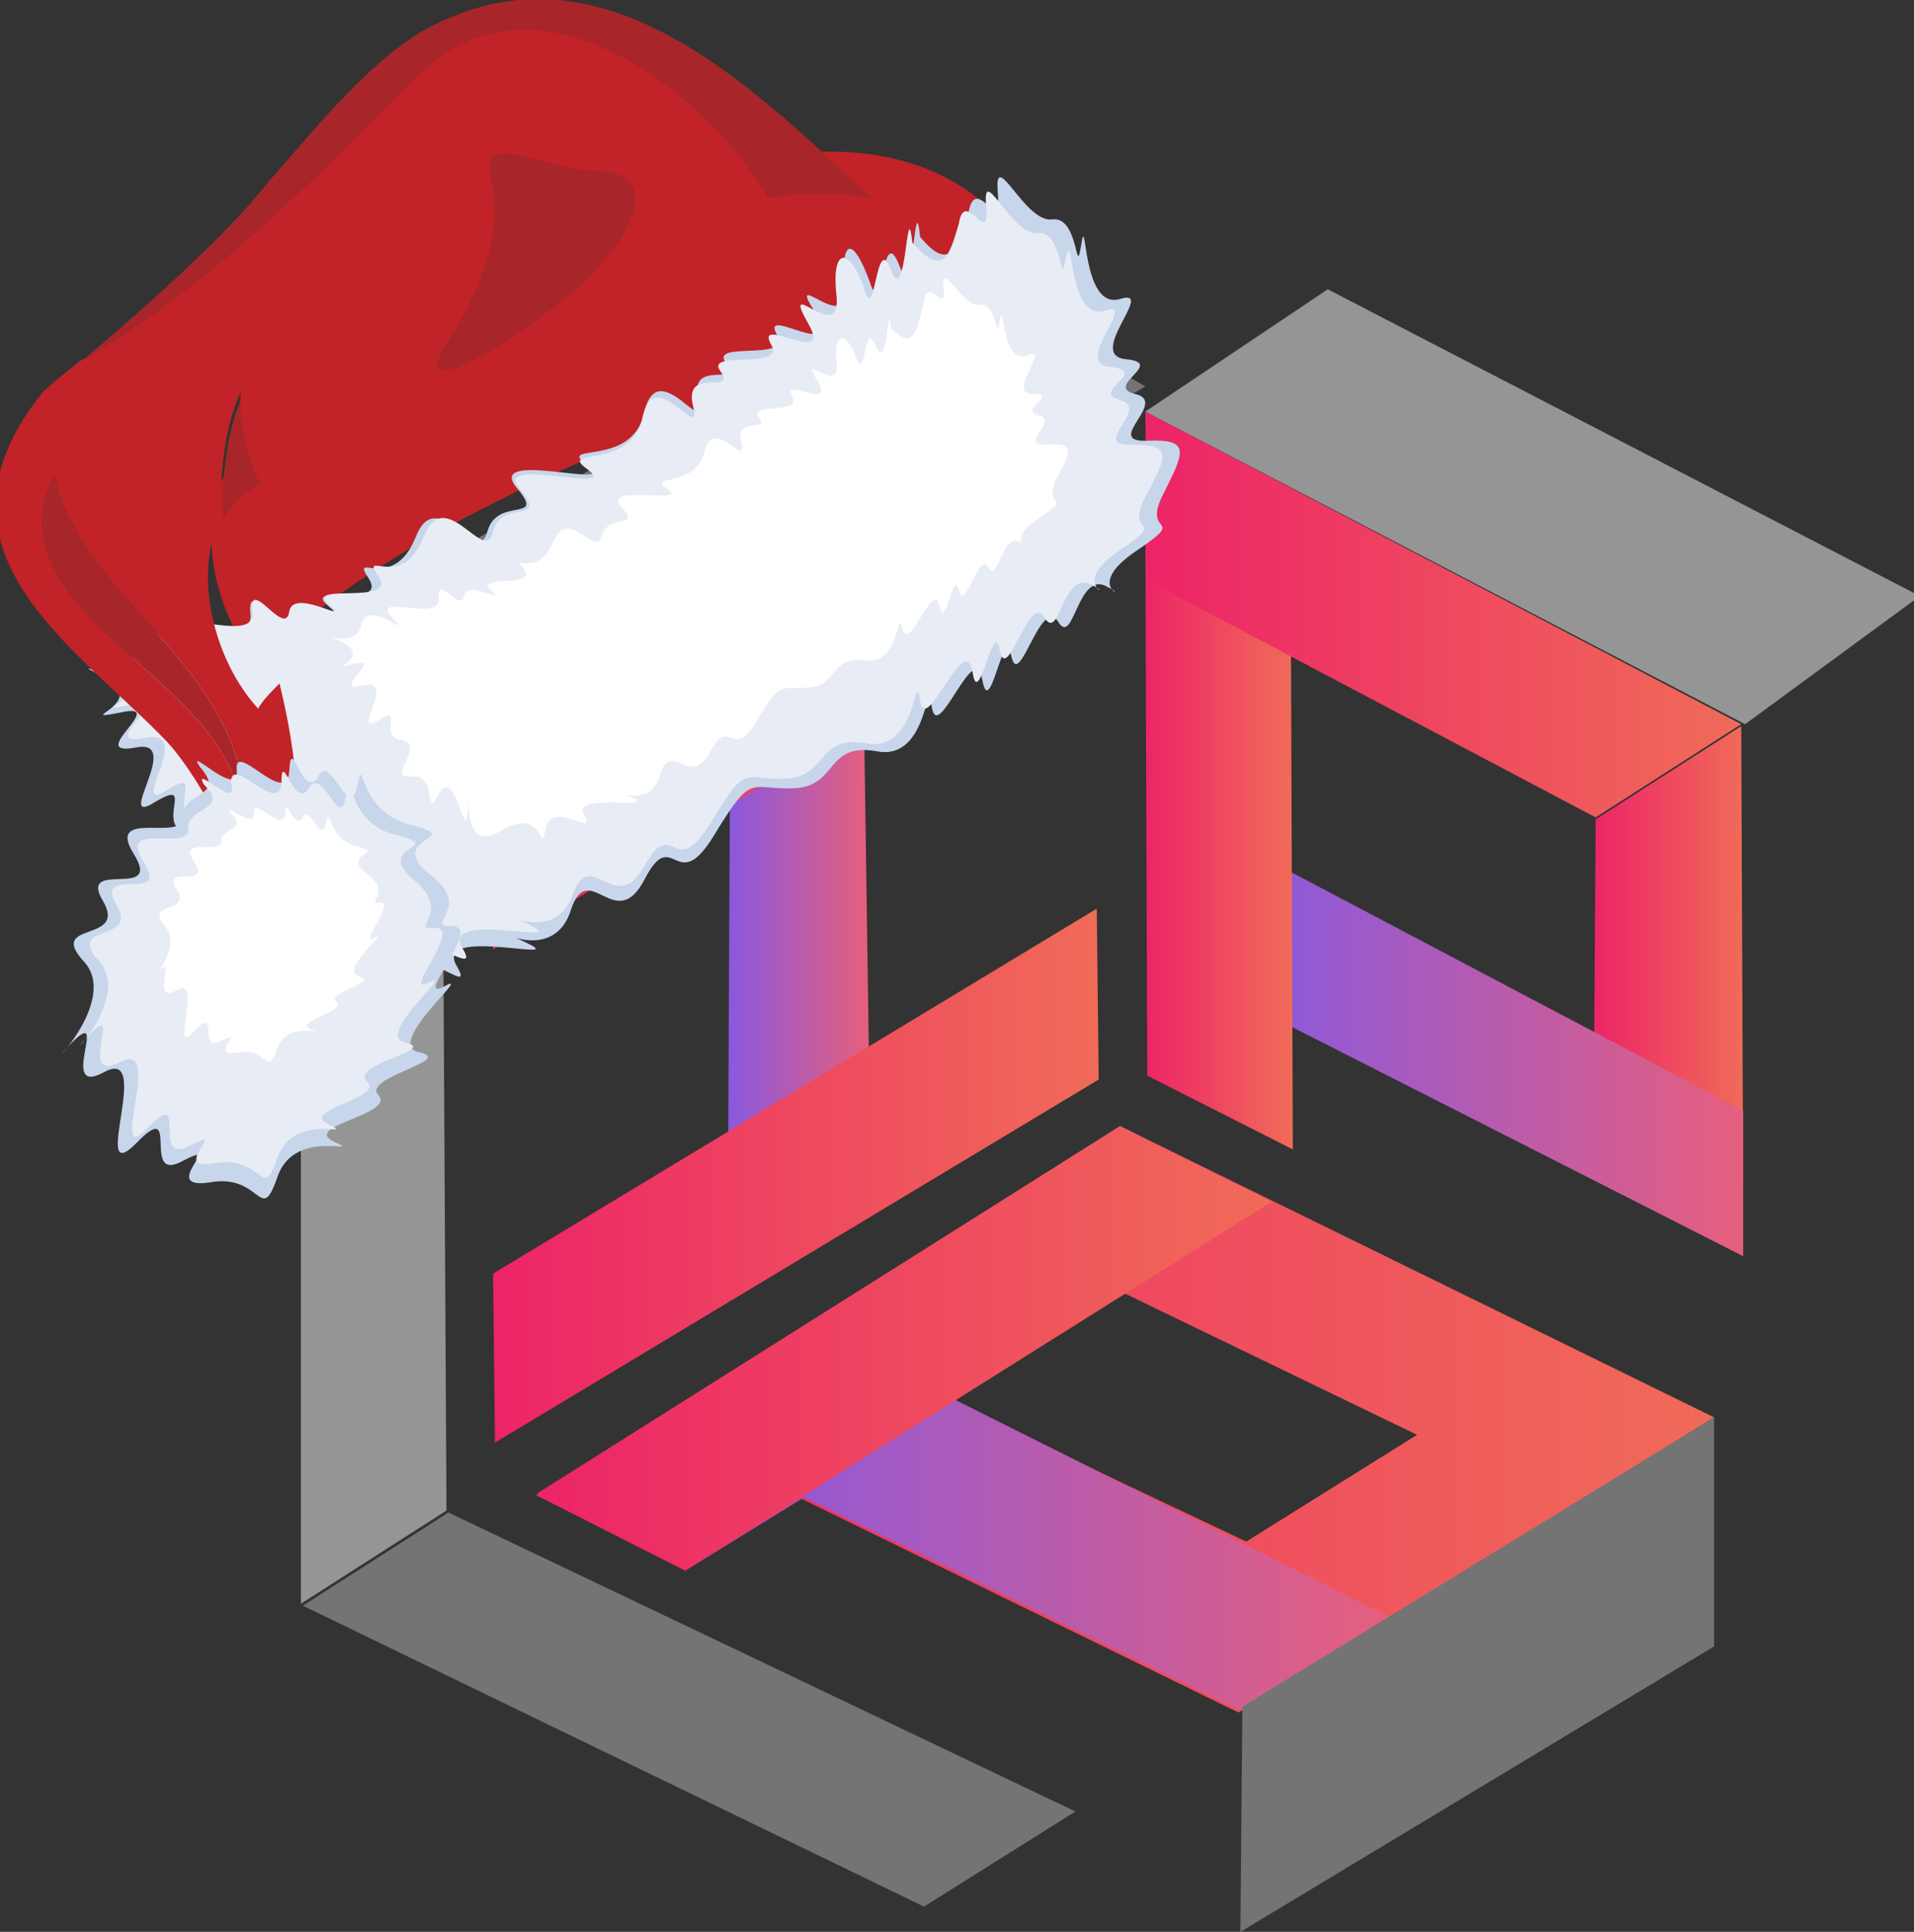 <?xml version="1.0" encoding="utf-8"?>
<!-- Generator: Adobe Illustrator 27.0.0, SVG Export Plug-In . SVG Version: 6.00 Build 0)  -->
<svg version="1.1" id="Layer_1" xmlns="http://www.w3.org/2000/svg" xmlns:xlink="http://www.w3.org/1999/xlink" x="0px" y="0px"
	 viewBox="0 0 98.6 99.5" style="enable-background:new 0 0 98.6 99.5;" xml:space="preserve">
<rect x="0" y="0" width="98.6" height="99.5" fill="#333333" stroke="none"/>
<style type="text/css">
	.st0{fill:url(#Path_31937_00000168112803891304259220000005153407274239126685_);}
	.st1{fill:url(#Path_31938_00000153666970202077930220000007378588363764992150_);}
	.st2{fill:url(#Path_31939_00000043459024386465569570000018179935981047524789_);}
	.st3{fill:url(#Path_31940_00000139279709306160085430000000812611328772811650_);}
	.st4{fill:url(#Path_31941_00000065069239897025947530000007239589259666571662_);}
	.st5{fill:url(#Path_31942_00000116913782426174841680000014954865004880355749_);}
	.st6{fill:url(#Path_31943_00000124853009831762338030000006117337114463028407_);}
	.st7{fill:#969595;}
	.st8{fill:#747475;}
	.st9{fill:url(#Path_31946_00000145769242334912622800000015113353436454738350_);}
	.st10{fill:url(#Path_31947_00000005248594715756753230000001871169518886888849_);}
	.st11{fill:url(#Path_31948_00000094575908319774797010000003493977908516351636_);}
	.st12{fill:#C12328;}
	.st13{fill-rule:evenodd;clip-rule:evenodd;fill:#C7D6EA;}
	.st14{fill-rule:evenodd;clip-rule:evenodd;fill:#E8ECF4;}
	.st15{fill-rule:evenodd;clip-rule:evenodd;fill:#FFFFFF;}
	.st16{fill:#FFFEF4;}
	.st17{fill:#A8262A;}
</style>
<g>
	
		<linearGradient id="Path_31937_00000057860218185405354250000010825630040641568384_" gradientUnits="userSpaceOnUse" x1="-754.947" y1="481.47" x2="-754.096" y2="481.47" gradientTransform="matrix(8.587 0 0 -29.554 6520.141 14278.281)">
		<stop  offset="0" style="stop-color:#8858E0"/>
		<stop  offset="1" style="stop-color:#E65F7D"/>
	</linearGradient>
	
		<path id="Path_31937_00000036951393960727798950000012723167969606542527_" style="fill:url(#Path_31937_00000057860218185405354250000010825630040641568384_);" d="
		M44.5,36.4l-6.9,4.3l-0.1,20.8l7.3-4.6L44.5,36.4z"/>
	
		<linearGradient id="Path_31938_00000044145368505183627990000010476919209906512316_" gradientUnits="userSpaceOnUse" x1="-832.112" y1="485.69" x2="-831.261" y2="485.69" gradientTransform="matrix(36.551 0 0 -32.33 30439.949 15762.954)">
		<stop  offset="0" style="stop-color:#ED2467"/>
		<stop  offset="1" style="stop-color:#F06B58"/>
	</linearGradient>
	
		<path id="Path_31938_00000011733128433468121440000008125676057199479725_" style="fill:url(#Path_31938_00000044145368505183627990000010476919209906512316_);" d="
		M56.5,46.8L25.4,65.6l0.1,8.7l31.1-18.7L56.5,46.8z"/>
	
		<linearGradient id="Path_31939_00000143593299935786323160000015441938733059028153_" gradientUnits="userSpaceOnUse" x1="-832.256" y1="485.87" x2="-831.405" y2="485.87" gradientTransform="matrix(36.775 0 0 -32.563 30631.482 15856.425)">
		<stop  offset="0" style="stop-color:#ED2467"/>
		<stop  offset="1" style="stop-color:#F06B58"/>
	</linearGradient>
	
		<path id="Path_31939_00000139975964558996849110000002800187387579312271_" style="fill:url(#Path_31939_00000143593299935786323160000015441938733059028153_);" d="
		M56.5,21.2l-31.2,19l0.1,8.7l31.2-19L56.5,21.2z"/>
	
		<linearGradient id="Path_31940_00000127007533227401277570000005893336586371936154_" gradientUnits="userSpaceOnUse" x1="-761.225" y1="478.731" x2="-760.375" y2="478.731" gradientTransform="matrix(9.074 0 0 -27.97 6989.389 13439.409)">
		<stop  offset="0" style="stop-color:#ED2467"/>
		<stop  offset="1" style="stop-color:#F06B58"/>
	</linearGradient>
	
		<path id="Path_31940_00000168798991811904597790000000456771420404629144_" style="fill:url(#Path_31940_00000127007533227401277570000005893336586371936154_);" d="
		M89.8,61.2l-0.1-23.8l-7.5,4.8l-0.1,15.2L89.8,61.2z"/>
	
		<linearGradient id="Path_31941_00000003085867117158937580000016893052118850260623_" gradientUnits="userSpaceOnUse" x1="-827.195" y1="472.009" x2="-826.344" y2="472.009" gradientTransform="matrix(30.049 0 0 -24.706 24920.549 11715.659)">
		<stop  offset="0" style="stop-color:#8858E0"/>
		<stop  offset="1" style="stop-color:#E65F7D"/>
	</linearGradient>
	
		<path id="Path_31941_00000171682717484856007850000002486857567819083162_" style="fill:url(#Path_31941_00000003085867117158937580000016893052118850260623_);" d="
		M64.4,51.8l25.4,12.9v-7.5L64.2,43.7L64.4,51.8z"/>
	
		<linearGradient id="Path_31942_00000122704634040196695940000003664686006721290627_" gradientUnits="userSpaceOnUse" x1="-759.236" y1="491.717" x2="-758.385" y2="491.717" gradientTransform="matrix(8.929 0 0 -37.519 6838.222 18491.932)">
		<stop  offset="0" style="stop-color:#ED2467"/>
		<stop  offset="1" style="stop-color:#F06B58"/>
	</linearGradient>
	
		<path id="Path_31942_00000036239717147331533300000015501626561256657038_" style="fill:url(#Path_31942_00000122704634040196695940000003664686006721290627_);" d="
		M59.1,55.4L59,27.2l7.5,4.8l0.1,27.2L59.1,55.4z"/>
	
		<linearGradient id="Path_31943_00000045605034187658917010000012535247893155246004_" gradientUnits="userSpaceOnUse" x1="-831.977" y1="471.445" x2="-831.126" y2="471.445" gradientTransform="matrix(36.099 0 0 -24.534 30092.492 11598.073)">
		<stop  offset="0" style="stop-color:#ED2467"/>
		<stop  offset="1" style="stop-color:#F06B58"/>
	</linearGradient>
	
		<path id="Path_31943_00000147186978189502088050000016952783725111588270_" style="fill:url(#Path_31943_00000045605034187658917010000012535247893155246004_);" d="
		M59,21.2l0.1,8.7l23.1,12.2l7.5-4.8L59,21.2z"/>
	<g id="Group_21829_00000047758329820013361440000012728882256917182127_">
		<path id="Path_31944_00000158716213932168709870000005517666835736353207_" class="st7" d="M22.8,41.6l-7.3,4.6v36.4l7.5-4.8
			L22.8,41.6z"/>
		<path id="Path_31945_00000046318089753411425910000001705401205072523152_" class="st8" d="M47.6,98.2l-32-15.5l7.5-4.8l32.3,15.4
			L47.6,98.2z"/>
	</g>
	
		<linearGradient id="Path_31946_00000119807026857843706600000002959961323328088996_" gradientUnits="userSpaceOnUse" x1="-843.701" y1="489.353" x2="-842.849" y2="489.353" gradientTransform="matrix(71.287 0 0 -35.202 60172.523 17299.299)">
		<stop  offset="0" style="stop-color:#ED2467"/>
		<stop  offset="1" style="stop-color:#F06B58"/>
	</linearGradient>
	
		<path id="Path_31946_00000046315515351623502490000006490506069112456375_" style="fill:url(#Path_31946_00000119807026857843706600000002959961323328088996_);" d="
		M88.3,73l-30.6-15L27.6,77l7.7,3.9l6-3.7l22.5,11L88.3,73z M57.9,66.6L73,73.9l-8.8,5.5L49,72.2L57.9,66.6z"/>
	
		<linearGradient id="Path_31947_00000091732001001205889040000008157452642650515877_" gradientUnits="userSpaceOnUse" x1="-835.571" y1="453.359" x2="-834.72" y2="453.359" gradientTransform="matrix(42.687 0 0 -18.625 35703.391 8523.881)">
		<stop  offset="0" style="stop-color:#8858E0"/>
		<stop  offset="1" style="stop-color:#E65F7D"/>
	</linearGradient>
	
		<path id="Path_31947_00000043459462650213617340000013099171972502280584_" style="fill:url(#Path_31947_00000091732001001205889040000008157452642650515877_);" d="
		M49.2,72.1l-13.8,8.7l6-3.7l22.5,11l7.7-4.8L49.2,72.1z"/>
	
		<linearGradient id="Path_31948_00000109748057682191431000000002369773959398778258_" gradientUnits="userSpaceOnUse" x1="-836.356" y1="476.513" x2="-835.505" y2="476.513" gradientTransform="matrix(44.474 0 0 -26.741 37223.742 12811.815)">
		<stop  offset="0" style="stop-color:#ED2467"/>
		<stop  offset="1" style="stop-color:#F06B58"/>
	</linearGradient>
	
		<path id="Path_31948_00000104667435545629610110000013126735328498294406_" style="fill:url(#Path_31948_00000109748057682191431000000002369773959398778258_);" d="
		M57.7,58l-30,18.9l7.7,3.9l30.1-18.9L57.7,58z"/>
	<path id="Path_31949_00000083789530211375677200000009098624279443342763_" class="st8" d="M59,19.9l-11.1-6.4L17.3,32.2l10.5,6.6
		L59,19.9z"/>
	<path id="Path_31950_00000081649433078413107460000013608796897200171412_" class="st7" d="M59,21.2l9.4-6.3l30.5,15.8l-9,6.6
		L59,21.2z"/>
	<path id="Path_31951_00000170986074948238928220000001090239325248436352_" class="st8" d="M88.3,73v11.8L63.9,99.5L64,87.9
		L88.3,73z"/>
	<path class="st12" d="M12.3,23.4L12.3,23.4c2.9-1.9,7.9-5.6,10.6-7.8C28,11.5,37.7,6.8,45.2,8c4.7,0.8,8.4,3.8,9.6,10.8
		c-10-1.4-21.8,3.1-30.9,7.9C21.3,28,17,30.7,14.5,33c-0.4,0.4-0.9,0.9-1.1,1.3C10.9,31.6,9.8,26.2,12.3,23.4z"/>
	<path class="st13" d="M47.4,12.2c-0.3-2.8-0.3,3.7-1.1,1.4c-0.9-2.2-0.8,3.1-1.5,0.9c-0.8-2.2-1.5-2.4-1.3,0.3
		c0.3,2.6-3.1-1.2-1.5,1.3c1.4,2.6-2.8-0.4-2,1.1c0.9,1.5-3.5,0.3-2.6,1.5c0.9,1.3-2-0.3-1.4,1.9c0.5,2.2-2.1-2.4-2.8,0.6
		c-0.6,3-4.7,1.5-2.9,2.8c1.8,1.3-5.3-0.9-3.7,1.1c1.6,1.9-1,0.4-1.5,2.3c-0.5,1.9-2.6-2.6-3.7,0.3c-1.2,2.9-3.4,0.6-2.4,2.1
		c1,1.6-3.5,0.2-2.1,1.4s-1.9-1-2,0.4c-0.2,1.4-2.2-2-2,0c0.3,2-5.3-0.7-3.6,1.4c1.7,2.1-1.9-1.7-2.4,0.5S3,33.6,5.4,34.9
		s-1.8,2.3,0.8,1.8c2.6-0.6-1.9,2.3,0.8,1.8C9.5,38,5.8,42.7,8,41.3c2.2-1.3-0.2,1.3,1.8,1.7s-1.3,3.1,0.7,3s0.9,3.7,2.1,1.4
		c1.2-2.4,2,4.3,2.4,1.4c0.3-2.9-0.9,3.6,2.6,1.7s2.9,2.5,3.4,0.1c0.5-2.4,3.6,1,2.5-0.9c-1.1-2,5.8-0.1,3.7-1.1
		c-2-1,1.3,1.1,2.2-1.7c0.9-2.8,2.3,1.3,3.8-1.6c1.5-2.9,1.6,1,3.6-2.3c2-3.3,1.8-2.3,4.1-2.4c2.3-0.1,1.6-2.4,4.3-1.9
		c2.7,0.5,2.5-4.3,2.8-2.3c0.3,2,2.2-3.6,2.6-1.4c0.4,2.2,1.1-3,1.5-1.2c0.4,1.8,1.5-3.1,2.4-1.8c0.8,1.4,1-2.6,2.5-1.8
		c1.4,0.7-1.3,0.1,1.5-1.8c2.8-1.9,0.3-0.7,1.4-2.9s1.5-2.9-0.8-2.8c-2.3,0.1,1.1-2-0.6-2.4c-1.7-0.4,1.6-1.6-0.5-1.8
		c-2.1-0.2,1.6-3.7-0.3-3.1c-2,0.6-1.7-4.7-2-2.8c-0.3,1.9-0.1-1.5-1.5-1.3c-1.4,0.2-3-3.8-2.8-1.4c0.2,2.4-1.1-1-1.5,1
		C49.3,12.9,48.9,14,47.4,12.2z"/>
	<path class="st14" d="M47,12.5c-0.3-2.7-0.3,3.5-1.1,1.4s-0.8,3.1-1.4,0.9c-0.8-2.2-1.7-2-1.4,0.5c0.2,2.5-2.9-1.2-1.5,1.3
		c1.4,2.4-2.7-0.4-1.9,1.1c0.9,1.4-3.4,0.3-2.6,1.4c0.9,1.3-1.9-0.3-1.4,1.8c0.5,2.1-2-2.3-2.6,0.6c-0.6,2.8-4.5,1.5-2.8,2.7
		c1.7,1.3-5.1-0.8-3.5,1c1.5,1.9-1,0.4-1.4,2.2c-0.4,1.8-2.5-2.6-3.6,0.3c-1.1,2.8-3.3,0.5-2.3,2c1,1.5-3.8,0.3-2.6,1.4
		c1.4,1.2-1.8-0.9-2,0.4c-0.2,1.4-2.1-1.9-1.9,0c0.3,1.9-5.1-0.7-3.4,1.4s-1.9-1.7-2.3,0.5c-0.5,2.1-3.7-0.1-1.4,1.2
		s-1.7,2.2,0.8,1.7c2.5-0.5-1.9,2.2,0.8,1.7c2.6-0.5-1,4,1.1,2.7s-0.2,1.2,1.7,1.6s-1.3,3,0.7,2.9c2-0.1,0.9,3.6,2,1.4
		c1.2-2.3,1.9,4.1,2.2,1.3c0.3-2.8-0.9,3.5,2.5,1.7c3.3-1.8,2.7,2.4,3.3,0.1c0.5-2.3,3.9,0.9,2.8-0.9c-1.1-1.9,5.5-0.1,3.6-1.1
		c-2-1,1.2,1,2.1-1.6c0.9-2.6,2.2,1.2,3.7-1.5c1.5-2.7,1.5,0.9,3.4-2.2c1.9-3.2,1.7-2.2,3.9-2.3c2.2-0.1,1.5-2.3,4.2-1.8
		c2.6,0.4,2.4-4.1,2.7-2.2c0.3,1.9,2.3-3.7,2.7-1.5c0.3,2.1,1.1-2.9,1.4-1.1c0.4,1.8,1.5-3,2.3-1.7c0.8,1.3,0.9-2.4,2.4-1.7
		c1.4,0.7-1.2,0.1,1.4-1.7c2.7-1.8,0.3-0.7,1.4-2.8c1.1-2.1,1.5-2.7-0.7-2.7c-2.2,0.1,1-1.9-0.6-2.3c-1.6-0.4,1.6-1.5-0.5-1.7
		c-2-0.2,1.5-3.5-0.3-2.9c-1.9,0.6-1.6-4.5-2-2.7c-0.3,1.8-0.1-1.4-1.4-1.3c-1.4,0.2-2.9-3.7-2.7-1.4c0.2,2.3-1.1-1-1.4,0.9
		C48.9,13.2,48.6,14.3,47,12.5z"/>
	<path class="st15" d="M45.9,16.9c-0.2-1.9-0.1,2.4-0.8,0.9c-0.6-1.4-0.5,2-1,0.6c-0.5-1.4-1.2-1.3-1,0.3c0.2,1.7-2-0.7-1,0.9
		c1,1.6-1.9-0.2-1.3,0.8c0.6,1-2.3,0.3-1.7,1.1s-1.3-0.1-0.9,1.3c0.3,1.4-1.4-1.4-1.9,0.4c-0.4,2-3.1,1.2-1.9,2
		c1.2,0.8-3.5-0.3-2.4,0.9c1.1,1.2-0.7,0.3-1,1.5c-0.3,1.2-1.7-1.6-2.5,0.3c-0.8,2-2.3,0.5-1.5,1.4c0.7,1-2.6,0.3-1.7,1.1
		c0.9,0.8-1.3-0.6-1.4,0.3c-0.2,0.9-1.4-1.2-1.3,0.1c0.2,1.3-3.6-0.3-2.4,1c1.2,1.3-1.3-1.1-1.6,0.4c-0.3,1.4-2.6,0.1-0.9,0.9
		c1.5,0.9-1.2,1.5,0.5,1.1c1.7-0.4-1.3,1.5,0.5,1.1c1.8-0.4-0.7,2.7,0.8,1.8c1.4-0.9-0.1,0.9,1.2,1c1.3,0.3-0.9,2,0.5,1.9
		c1.4-0.2,0.6,2.4,1.4,0.9c0.8-1.6,1.4,2.7,1.5,0.9c0.3-2-0.6,2.4,1.7,1c2.3-1.4,2,1.5,2.3-0.1c0.3-1.6,2.7,0.5,2-0.7
		c-0.8-1.2,3.8-0.3,2.5-0.9c-1.4-0.6,0.9,0.7,1.4-1.2c0.6-1.9,1.5,0.8,2.6-1.2c1-1.9,1.1,0.6,2.4-1.6s1.2-1.5,2.7-1.7
		c1.5-0.1,1-1.6,2.9-1.4c1.8,0.3,1.6-2.9,1.9-1.6c0.3,1.3,1.6-2.6,1.9-1.2c0.3,1.4,0.7-2,1-0.8c0.3,1.2,1-2,1.5-1.2
		c0.5,0.9,0.7-1.7,1.6-1.3c0.9,0.4-0.9,0.1,1-1.2c1.9-1.3,0.2-0.4,0.9-2c0.8-1.5,1-1.9-0.5-1.8c-1.5,0.1,0.7-1.3-0.4-1.5
		c-1.1-0.3,1.1-1.1-0.3-1.1c-1.4,0,1-2.5-0.3-2c-1.3,0.5-1.2-3-1.4-1.8c-0.2,1.3-0.1-0.9-1-0.8c-0.9,0.2-2-2.4-1.9-0.9
		c0.2,1.5-0.8-0.6-1,0.7C47.2,17.3,47,18,45.9,16.9z"/>
	<path class="st16" d="M11.9,43.8c0.3-0.1,0.5-0.2,0.8-0.2c0.9-0.2,1.7-0.1,2.5,0.2c2,0.6,3.5,2.2,3.9,4.3c0.5,3-1.4,5.8-4.4,6.3
		c-3,0.5-5.8-1.4-6.3-4.4C7.8,47.2,9.4,44.5,11.9,43.8z"/>
	<path class="st17" d="M13.4,24.9c-0.3,0.3-0.8,0.5-1,0.7l-0.1,0.1c-0.3,0.3-0.6,0.7-0.8,1.1c-0.1-2.2,0.2-4.7,1-6.4
		C12.4,21.9,12.8,23.4,13.4,24.9z"/>
	<path class="st17" d="M25.2,2c-1.4,0.3-2.6,1.2-3.7,2.2C17.5,8.1,13,12.6,8.3,16c-1.4,1-2.7,2-4.2,2.7c3.2-2.7,7.6-6.6,9.7-9.3
		c2.3-2.6,4.9-5.9,7.8-7.7c9-5.2,16.7,2.3,23.3,8.5c-1.7-0.3-3.6-0.3-5.4,0C36.9,5.8,30.4,0.5,25.2,2z"/>
	<path class="st12" d="M8.6,38.2c1.2,1.3,2.5,3.6,3.3,5.4c0.3-0.1,0.5-0.2,0.8-0.2c0.9-0.2,1.7-0.1,2.5,0.2c0.3-3.1-0.2-5.9-0.8-8.4
		c-0.4,0.4-0.9,0.9-1.1,1.3c-2.3-2.5-3.4-7-1.9-9.9c-0.1-2.2,0.2-4.7,1-6.4c-0.1,1.5,0.3,3.1,0.9,4.5c2.9-2,7.1-5.1,9.4-7.1
		c3.9-3.1,10.6-6.6,16.8-7.5c-2.6-4.5-9.1-9.8-14.4-8.3c-1.4,0.3-2.6,1.2-3.7,2.2C17.5,8,13,12.5,8.3,15.9c-1.4,1-2.7,2-4.2,2.7
		c-0.7,0.6-1.4,1.1-1.9,1.6C-4.3,28.3,3.8,33.2,8.6,38.2z M2.8,24.5c1.1,5.3,7.3,8.7,9.2,14c0.5,1.4,0.6,2.1,0.7,3.7
		c-0.3-1-0.5-2.1-1.1-3.1C9.2,34.3-0.3,30.6,2.8,24.5z"/>
	<g>
		<path class="st17" d="M2.8,24.5c1.1,5.3,7.3,8.7,9.2,14c0.5,1.4,0.6,2.1,0.7,3.7c-0.3-1-0.5-2.1-1.1-3.1
			C9.2,34.3-0.3,30.6,2.8,24.5z"/>
	</g>
	<g>
		<path class="st13" d="M10.3,39.5c1.4,1.6-0.9,1.2-0.9,2.6c0.1,1.3-4-0.5-2.5,1.9c1.5,2.4-2.9,0.2-1.6,2.4c1.3,2.2-2.9,1-1,3.1
			c2,2.1-2.5,6.2-0.6,4.2c2-2-0.8,2.9,1.7,1.5c2.5-1.3-0.8,6.1,1.6,3.7c2.4-2.5,0.2,2.1,2.4,0.9c2.3-1.2-1.3,1.5,1.4,1.1
			c2.7-0.5,2.6,2.3,3.5-0.3c0.9-2.6,4.6-1,2.9-1.8c-1.7-0.8,3.2-1.4,2.3-2.4c-0.9-0.9,4-1.8,2.1-2.2c-1.9-0.4,2.9-4.3,1.3-3.4
			c-1.7,0.9,2-3.1,0.4-3.1s1.2-0.9-1.2-2.7c-2.3-1.9,2-1.8-0.9-2.5s-2.4-3.9-2.8-2s-1.4-1.8-2-0.5c-0.8,1.3-1.4-2.3-1.5-0.3
			c-0.1,2-2.9-1.7-2.7,0C12.3,41.2,9.5,38.3,10.3,39.5z"/>
		<path class="st14" d="M10.5,40.4c1.4,1.4-0.9,1.1-0.8,2.3c0.1,1.2-3.7-0.5-2.3,1.7S4.8,44.5,6,46.6c1.2,2-2.7,0.9-0.9,2.9
			c1.8,2-2.3,5.7-0.5,3.8c1.8-1.9-0.7,2.6,1.6,1.4c2.3-1.2-0.7,5.6,1.4,3.4c2.2-2.3,0.1,2,2.2,0.9s-1.2,1.4,1.3,0.9
			c2.5-0.4,2.4,2.1,3.2-0.3c0.9-2.4,4.2-0.9,2.6-1.7c-1.5-0.7,3-1.4,2-2.2c-0.9-0.9,3.7-1.6,2-2c-1.7-0.3,2.7-3.9,1.2-3.1
			s1.8-2.9,0.3-2.8c-1.4,0.1,1-0.8-1.1-2.5c-2.1-1.8,1.8-1.6-0.9-2.3c-2.6-0.6-2.2-3.6-2.6-1.9c-0.3,1.7-1.2-1.7-1.9-0.5
			c-0.7,1.2-1.4-2.1-1.4-0.3c-0.1,1.8-2.6-1.5-2.6,0C12.4,41.9,9.9,39.3,10.5,40.4z"/>
		<path class="st15" d="M11.9,41.9c0.9,0.9-0.5,0.7-0.5,1.4c0.1,0.8-2.3-0.3-1.4,1.1c0.9,1.4-1.7,0.1-0.9,1.4
			c0.8,1.3-1.7,0.6-0.6,1.9S7,51.3,8.1,50.1c1.1-1.2-0.4,1.7,1,0.9c1.4-0.8-0.4,3.6,0.9,2.1c1.4-1.4,0.1,1.2,1.4,0.5
			c1.4-0.7-0.8,0.9,0.9,0.6c1.5-0.3,1.4,1.4,2-0.2c0.5-1.5,2.6-0.6,1.7-1c-0.9-0.4,1.9-0.9,1.3-1.4c-0.5-0.5,2.3-1,1.2-1.3
			c-1.1-0.3,1.7-2.5,0.8-2c-0.9,0.5,1.1-1.9,0.3-1.8c-0.9,0.1,0.7-0.5-0.7-1.5c-1.4-1.1,1.1-1-0.5-1.4c-1.6-0.4-1.4-2.3-1.6-1.2
			c-0.3,1.1-0.8-1-1.2-0.3c-0.4,0.8-0.9-1.3-0.9-0.2c-0.1,1.1-1.7-1-1.6,0C13.1,42.8,11.5,41.2,11.9,41.9z"/>
	</g>
	<path class="st17" d="M23,17.7c1.6-2.5,3-5.6,2.3-8.4s2.3-0.6,5.5-0.5c3.2,0.1,2.1,3.1-1,6C26.7,17.5,20.8,21.1,23,17.7z"/>
</g>
</svg>

